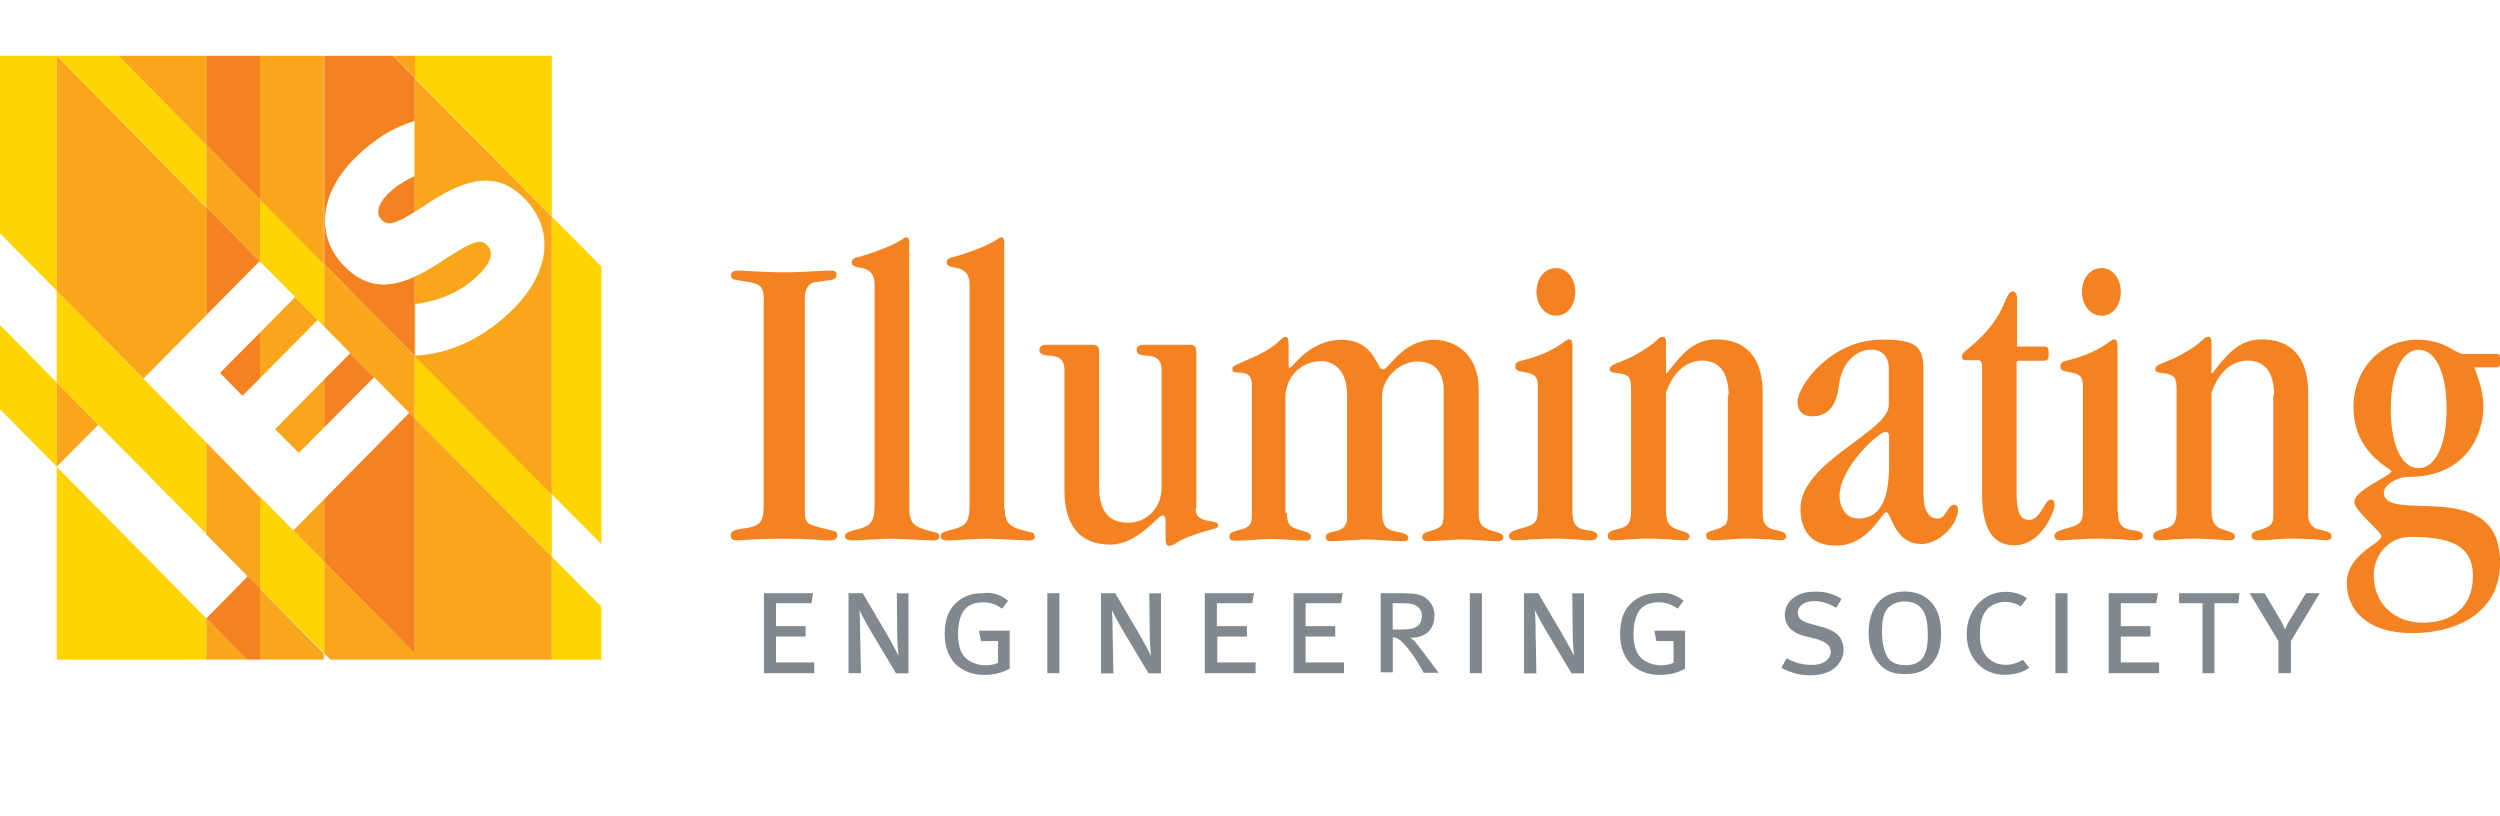 <?xml version="1.0" encoding="utf-8"?>
<!-- Generator: Adobe Illustrator 25.3.1, SVG Export Plug-In . SVG Version: 6.00 Build 0)  -->
<svg version="1.1" id="Layer_1" xmlns="http://www.w3.org/2000/svg" xmlns:xlink="http://www.w3.org/1999/xlink" x="0px" y="0px"
	 viewBox="0 0 2500 816" style="enable-background:new 0 0 2500 816;" xml:space="preserve">
<style type="text/css">
	.st0{fill:#F58220;}
	.st1{fill:#81898E;}
	.st2{fill:#FFD400;}
	.st3{fill:#FAA61A;}
</style>
<g>
	<g>
		<path class="st0" d="M763.9,301.1c0-13.3-2.9-16.7-13.3-18.8c-15.4-2.9-19.6-1.7-19.6-7.1c0-3.3,2.9-4.6,7.5-4.6
			c9.6,0,18.3,1.7,49.2,1.7c14.2,0,32.9-1.7,42.1-1.7c4.6,0,6.7,0.4,6.7,3.8c0,6.3-3.3,5-22.1,7.9c-5.4,0.8-9.6,6.3-9.6,16.3v211.3
			c0,13.8,1.7,14.2,19.6,18.8c9.6,2.5,12.9,1.7,12.9,6.7c0,2.5-1.3,5-7.9,5c-7.1,0-17.9-1.7-43.3-1.7c-35,0-42.1,1.7-49.6,1.7
			c-4.2,0-5.8-1.7-5.8-5.4s4.2-5.4,11.3-6.3c17.9-2.1,21.7-5.8,21.7-23.8V301.1H763.9z"/>
		<path class="st0" d="M909.3,508.6c0,15.8,6.7,18.3,17.9,21.7c8.8,2.5,12.1,1.7,12.1,6.3c0,2.5-1.7,3.8-6.3,3.8
			c-11.7,0-28.8-1.7-42.9-1.7c-12.1,0-27.9,1.7-36.3,1.7c-4.6,0-8.8-0.4-8.8-4.2c0-2.5,2.1-4.2,8.3-5.8c18.3-4.2,21.3-7.5,21.3-28.3
			V284.4c0-10.4-5-14.6-12.1-16.3c-6.7-1.3-10.8-1.7-10.8-5.8c0-4.6,4.6-4.6,8.8-5.8c36.3-10.8,42.9-18.8,45.4-19.2
			c2.5,0,3.3,1.3,3.3,5.8L909.3,508.6L909.3,508.6z"/>
		<path class="st0" d="M1004.8,508.6c0,15.8,6.7,18.3,17.9,21.7c8.8,2.5,12.1,1.7,12.1,6.3c0,2.5-1.7,3.8-6.3,3.8
			c-11.7,0-28.8-1.7-42.9-1.7c-12.1,0-27.9,1.7-36.3,1.7c-4.6,0-8.8-0.4-8.8-4.2c0-2.5,2.1-4.2,8.3-5.8c18.3-4.2,20.8-7.5,20.8-28.3
			V284.4c0-10.4-5-14.6-12.1-16.3c-6.7-1.3-10.8-1.7-10.8-5.8c0-4.6,4.6-4.6,8.8-5.8c36.3-10.8,42.9-18.8,45.4-19.2
			c2.5,0,3.3,1.3,3.3,5.8v265.5L1004.8,508.6L1004.8,508.6z"/>
		<path class="st0" d="M1195.6,508.2c0,9.2,5,10.8,12.1,12.5c5.4,0.8,10.4,1.7,10.4,4.2c0,4.2-3.3,3.3-12.9,6.3
			c-7.9,2.5-22.1,6.7-30,12.5c-2.1,1.3-4.2,2.1-6.3,2.1c-3.3,0-3.3-4.2-3.3-8.3v-17.1c0-3.8-1.7-5-3.3-5c-4.2,0-24.6,29.2-52.1,29.2
			c-28.3,0-45.8-16.7-45.8-55V369.8c0-12.9-8.8-13.8-15.8-14.2c-4.6-0.4-9.2-1.3-9.2-5.4c0-3.3,2.1-5.4,6.3-5.4h46.7
			c5.4,0,6.7,2.1,6.7,7.5v134.6c0,24.6,10,35.8,29.2,35.8c18.8,0,33.3-15.4,33.3-35V369.8c0-12.9-8.8-13.8-15.8-14.2
			c-4.6-0.4-9.2-1.3-9.2-5.4c0-3.3,2.1-5.4,6.3-5.4h46.7c5.4,0,6.7,2.1,6.7,7.5v155.9L1195.6,508.2L1195.6,508.2z"/>
		<path class="st0" d="M1286.9,512.8c0,12.5,3.8,15,15.4,17.9c7.5,2.1,8.8,3.8,8.8,5.8c0,2.5-2.1,4.2-4.6,4.2
			c-7.5,0-23.8-1.7-35.4-1.7c-10.8,0-25,1.7-33.8,1.7c-6.3,0-7.9-0.8-7.9-3.8c0-3.3,1.3-4.6,7.5-6.3c11.7-2.9,15-4.2,15-16.3V385.2
			c0-8.8-3.3-12.1-11.3-12.5c-6.7-0.4-8.3,0-8.3-3.3c0-3.8,1.3-3.3,21.7-12.5c25.8-11.7,26.7-20,31.3-20c2.1,0,3.3,0.8,3.3,9.6v18.7
			c0,2.1,0.4,2.5,1.3,2.5c2.5,0.4,19.2-27.9,51.7-27.9c32.9,0,35,29.6,41.3,29.6s19.6-29.6,50.8-29.6c23.8,0,45,16.7,45,49.2v125
			c0,8.8,2.1,13.3,13.3,16.7c7.9,2.5,11.3,2.9,11.3,6.3s-2.5,4.2-5.4,4.2c-8.3,0-24.6-1.7-36.7-1.7c-10,0-26.3,1.7-32.5,1.7
			c-4.6,0-6.7-1.7-6.7-3.8c0-4.2,5-5.4,7.9-6.3c12.9-3.8,13.8-5.4,13.8-21.3V390.7c0-18.8-9.2-29.2-26.3-29.2
			c-18.8,0-35.4,17.5-35.4,35v110.9c0,17.5,2.1,22.1,14.6,24.2c7.9,1.7,11.7,2.9,11.7,6.3c0,2.1-1.3,3.3-5,3.3
			c-9.6,0-25.8-1.7-38.8-1.7c-7.9,0-25,1.7-33.3,1.7c-4.6,0-5.4-1.7-5.4-4.2c0-2.9,2.1-4.2,9.6-5.8c5.8-1.3,11.7-3.8,11.7-13.8V394
			c0-21.7-12.1-32.9-25.4-32.9c-21.3,0-36.3,16.3-36.3,36.7v115L1286.9,512.8L1286.9,512.8z"/>
		<path class="st0" d="M1556.1,268.1c-12.1,0-19.6,10.9-19.6,23.8c0,12.5,7.9,23.8,19.6,23.8s19.2-10.9,19.2-23.8
			C1575.3,279.4,1567.8,268.1,1556.1,268.1z M1587.8,530.3c-11.6-1.3-15.4-5.9-15.4-19.2V345.2c0-4.5-1.3-5.8-3.8-5.8
			c-3.3,0-12.5,12.5-45.4,20.8c-5,1.3-7.9,1.7-7.9,6.3c0,4.1,3.3,4.6,7.9,5.4c8.3,1.7,14.6,2.1,14.6,13.8v123.7
			c0,14.6-3.7,15.4-20,20c-4.6,1.3-8.8,3-8.8,6.3c0,3.8,2.1,4.6,6.7,4.6c6.6,0,20-1.7,38.3-1.7c17.1,0,28.4,1.7,36.3,1.7
			c5.8,0,7.1-2.5,7.1-5C1597.4,533.2,1594.9,531.1,1587.8,530.3z"/>
		<path class="st0" d="M1728.6,395.2c0-24.6-10.8-34.6-26.3-34.6c-15.8,0-29.2,11.3-36.3,32.1v118.4c0,13.3,5,16.7,13.8,19.2
			c8.3,2.5,9.6,3.8,9.6,5.8c0,2.5-1.3,4.2-5,4.2c-7.9,0-19.6-1.7-36.7-1.7c-13.3,0-26.7,1.7-33.3,1.7c-4.6,0-6.7-0.8-6.7-4.6
			c0-3.3,3.3-5,8.8-6.3c11.3-2.5,14.6-5.4,14.6-20V390.2c0-12.9-2.1-14.2-8.8-16.3c-5.8-1.7-12.5,0-12.5-4.6c0-5.8,8.3-5,25.8-14.6
			c24.2-13.3,21.7-17.9,27.1-17.9c2.5,0,3.3,1.7,3.3,6.7v29.7h0.8c13.8-17.1,25.4-33.8,49.6-33.8c26.3,0,46.3,14.6,46.3,53.8v121.7
			c0,8.3,3.8,13.8,13.8,15.4c8.3,1.7,9.6,3.3,9.6,6.7c0,1.7-2.1,3.3-5.4,3.3c-5,0-14.6-1.7-36.3-1.7c-10,0-20.4,1.7-30.8,1.7
			c-5,0-7.5-1.3-7.5-4.2c0-3.3,1.3-4.2,7.1-5.8c12.5-3.8,14.6-5.8,14.6-15.4V395.2H1728.6z"/>
		<path class="st0" d="M1954.2,504.8c-6.7,0-7.9,13.8-16.7,13.8c-6.3,0-13.8-5-13.8-22.1v-0.2h-0.3V368.8c0-23.4-8.8-29.2-41.7-29.2
			c-50.4,0-84.2,45.8-84.2,62.5c0,8.8,5,14.2,15,14.2c15.9,0,24.2-11.6,26.3-30.4c2.5-22.5,16.7-36.3,32.5-36.3
			c11.2,0,17.5,7.5,17.5,18.8v36.7c0,26.7-88.3,56.7-88.3,103.4c0,25,13.3,37.1,35.4,37.1c32.9,0,45.4-33.3,50.4-33.3
			s7.9,31.7,35,31.7c18.4,0,36.7-20,36.7-34.2C1958,506.5,1956.7,504.8,1954.2,504.8z M1889.1,464.7c0,38.4-10.8,53.8-30.8,53.8
			c-11.7,0-18.8-10-18.8-23.3c1.2-29.5,40-63.3,45.4-63.3c2.9,0,4.2,0.8,4.2,5.8L1889.1,464.7L1889.1,464.7z"/>
		<path class="st0" d="M2016.6,346.5h27.1c4.2,0,5,1.7,5,7.1s-0.8,7.1-5,7.1h-25c-1.7,0-2.1,1.7-2.1,2.5v130.9
			c0,18.8,4.2,25.8,12.5,25.8c11.7,0,15.4-20.4,21.7-20.4c2.5,0,3.8,1.7,3.8,5.4c0,6.3-12.9,40.4-40.4,40.4
			c-25,0-32.1-22.9-32.1-51.3V366.9c0-5-1.3-6.7-4.6-6.7h-11.3c-3.8,0-4.2-1.3-4.2-3.8c0-5,7.5-6.7,22.9-23.3
			c21.7-23.3,20.4-41.7,27.9-41.7c2.1,0,4.2,2.5,4.2,6.3v48.8L2016.6,346.5L2016.6,346.5z"/>
		<path class="st0" d="M2101.6,268.1c-12.1,0-19.6,10.9-19.6,23.8c0,12.5,7.9,23.8,19.6,23.8c11.7,0,19.2-10.9,19.2-23.8
			C2120.8,279.4,2113.3,268.1,2101.6,268.1z M2133.3,530.3c-11.6-1.3-15.4-5.9-15.4-19.2h-0.4V345.2c0-4.5-1.3-5.8-3.8-5.8
			c-3.3,0-12.5,12.5-45.4,20.8c-5,1.3-7.9,1.7-7.9,6.3c0,4.1,3.3,4.6,7.9,5.4c8.3,1.7,14.6,2.1,14.6,13.8v123.7
			c0,14.6-3.3,15.4-19.6,20c-4.6,1.3-8.8,3-8.8,6.3c0,3.8,2.1,4.6,6.7,4.6c6.6,0,20-1.7,38.3-1.7c17.1,0,28.4,1.7,36.3,1.7
			c5.8,0,7.1-2.5,7.1-5C2142.9,533.2,2140.4,531.1,2133.3,530.3z"/>
		<path class="st0" d="M2274.1,395.2c0-24.6-10.8-34.6-26.3-34.6c-15.8,0-29.2,11.3-36.3,32.1v118.4c0,13.3,5,16.7,13.8,19.2
			c8.3,2.5,9.6,3.8,9.6,5.8c0,2.5-1.2,4.2-5,4.2c-7.9,0-19.2-1.7-36.7-1.7c-13.3,0-26.7,1.7-33.3,1.7c-4.6,0-6.7-0.8-6.7-4.6
			c0-3.3,3.3-5,8.8-6.3c11.3-2.5,14.6-5.4,14.6-20V390.2c0-12.9-2.1-14.2-8.8-16.3c-5.8-1.7-12.5,0-12.5-4.6c0-5.8,8.3-5,25.8-14.6
			c24.2-13.3,21.7-17.9,27.1-17.9c2.5,0,3.3,1.7,3.3,6.7v29.7h0.8c13.8-17.1,25.4-33.8,49.6-33.8c26.3,0,46.3,14.6,46.3,53.8v121.7
			c0,8.3,3.8,13.8,13.8,15.4c8.3,1.7,9.6,3.3,9.6,6.7c0,1.7-2.1,3.3-5.4,3.3c-5,0-14.6-1.7-36.3-1.7c-10,0-20.4,1.7-30.8,1.7
			c-5,0-7.5-1.3-7.5-4.2c0-3.3,1.3-4.2,7.1-5.8c12.5-3.8,14.6-5.8,14.6-15.4V395.2H2274.1z"/>
		<path class="st0" d="M2383.8,492.3c0-7.1,12.9-15.4,24.6-15.4c58.7,0,75-43.7,75-70c0-13.4-3.8-26.3-9.2-39.2h0.2v-0.4h22.9
			c2.1,0,2.9-1.3,2.9-6.7c0-5.4-0.8-6.7-2.9-6.7h-33.8c-3.7,0-8.7-3.3-15.8-7.1c-7.1-3.8-17.1-7.1-30-7.1c-37.5,0-64.2,30-64.2,67.1
			c0,47.1,37.9,61.3,37.9,64.6c0,4.1-37.1,18.7-37.1,30.4c0,9.2,27.1,29.6,27.1,34.6c0,7.1-34.6,17.5-34.6,46.7
			c0,26.2,19.6,50,65,50c47.9,0,88.3-22.5,88.3-70.4C2500.1,474.8,2383.8,525.2,2383.8,492.3z M2390.8,409
			c0-37.9,12.1-59.2,27.9-59.2c16.2,0,27.9,21.3,27.9,59.2s-12.1,59.2-27.9,59.2C2402.5,468.2,2390.8,446.9,2390.8,409z
			 M2422.9,622.7c-27.9,0-49.2-18.3-49.2-47.9c0-16.6,12.5-37.9,36.7-37.9c35.9,0,62.9,6.3,62.5,39.5
			C2472.9,605.6,2453.7,622.7,2422.9,622.7z"/>
	</g>
</g>
<polygon class="st1" points="763.9,593.2 813.1,593.2 811.4,603.2 776,603.2 776,626.1 805.6,626.1 805.6,636.5 776,636.5 
	776,662.4 814.3,662.4 814.3,673.2 763.9,673.2 "/>
<g>
	<g>
		<path class="st1" d="M848.9,593.2h13.8l25.8,43.8c5,8.8,9.6,17.9,10,18.8c0,0-1.3-11.3-1.3-22.1l-0.4-40.4h11.7v80H896l-25.4-42.5
			c-5-8.3-11.3-20.8-11.3-20.8c0.4,3.3,0.8,10.4,0.8,22.1l0.9,41.1h-12.5v-80L848.9,593.2L848.9,593.2z"/>
		<path class="st1" d="M1008.1,600.7l-5.8,7.9c-6.3-3.8-10.8-6.3-19.2-6.3c-10.4,0-17.9,4.2-21.3,11.7c-2.5,5.4-3.8,12.1-3.8,20
			c0,13.8,3.8,22.5,11.7,27.1c4.6,2.5,10,4.2,15.4,4.2c5,0,9.6-0.8,12.9-2.5v-21.7h-17l-2.1-10.4h30.8v37.9
			c-7.1,4.2-15.4,6.3-25.4,6.3c-12.5,0-21.7-4.2-28.8-10.8c-7.1-7.5-10.8-17.1-10.8-30.4c0-15.8,5-26.7,15-33.8
			c6.7-4.6,13.8-6.7,22.9-6.7C992.3,591.9,1000.2,594.4,1008.1,600.7L1008.1,600.7z"/>
	</g>
</g>
<rect x="1047.3" y="593.2" class="st1" width="12.1" height="80"/>
<g>
	<g>
		<path class="st1" d="M1101.4,593.2h13.8L1141,637c5,8.8,9.6,17.9,10,18.8c0,0-1.3-11.3-1.3-22.1l-0.4-40.4h11.7v80h-12.5
			l-25.4-42.5c-5-8.3-11.3-20.8-11.3-20.8c0.4,3.3,0.8,10.4,0.8,22.1l0.8,41.3H1101v-80h0.4V593.2z"/>
	</g>
</g>
<polygon class="st1" points="1204.8,593.2 1254,593.2 1252.3,603.2 1216.9,603.2 1216.9,626.1 1246.9,626.1 1246.9,636.5 
	1217.3,636.5 1217.3,662.4 1255.6,662.4 1255.6,673.2 1204.8,673.2 "/>
<polygon class="st1" points="1293.6,593.2 1342.7,593.2 1341.1,603.2 1305.6,603.2 1305.6,626.1 1335.2,626.1 1335.2,636.5 
	1305.6,636.5 1305.6,662.4 1344,662.4 1344,673.2 1293.6,673.2 "/>
<g>
	<g>
		<path class="st1" d="M1426.2,656.1c-4.2-5.8-9.2-12.1-11.7-15l-4.2-3.3c15.4,0,24.2-8.3,24.2-22.5c0-7.5-3.8-14.1-9.6-17.9
			c-4.6-2.9-10-4.2-22.9-4.2h-21.3v79.1h12.1v-35c3.4,0.4,5.9,1.3,8.8,4.2c4.2,4.2,9.2,10,15,19.2c2.5,4.2,5.4,8.8,7.1,12.1h15
			C1438.7,672.8,1430.8,662.4,1426.2,656.1z M1401,629.5h-8.3v-26.3h9.6c5,0,8.4,0.5,11.3,1.3c5,1.7,8.3,5.9,8.3,11.3
			c0,4.6-1.7,8.3-4.6,10.4C1413.9,628.7,1409.8,629.5,1401,629.5z"/>
	</g>
</g>
<rect x="1469.8" y="593.2" class="st1" width="12.1" height="80"/>
<g>
	<g>
		<path class="st1" d="M1524.4,593.2h13.8L1564,637c5,8.8,9.6,17.9,10,18.8c0,0-1.3-11.3-1.3-22.1l-0.4-40.4h11.7v80h-12.5
			l-25.4-42.5c-5-8.3-11.3-20.8-11.3-20.8c0.4,3.3,0.8,10.4,0.8,22.1l0.8,41.3H1524v-80h0.4V593.2z"/>
		<path class="st1" d="M1683.6,600.7l-5.8,7.9c-6.3-3.8-10.8-6.3-19.2-6.3c-10.4,0-17.9,4.2-21.3,11.7c-2.5,5.4-3.8,12.1-3.8,20
			c0,13.8,3.8,22.5,11.7,27.1c4.6,2.5,10,4.2,15.4,4.2c5,0,9.6-0.8,12.9-2.5v-21.7h-17.1l-2.1-10.4h30.8v37.9
			c-7.1,4.2-15.4,6.3-25.4,6.3c-12.5,0-21.7-4.2-28.8-10.8c-7.1-7.5-10.8-17.1-10.8-30.4c0-15.8,5-26.7,15-33.8
			c6.7-4.6,13.8-6.7,22.9-6.7C1667.8,591.9,1675.3,594.4,1683.6,600.7L1683.6,600.7z"/>
		<path class="st1" d="M1841.6,599l-5.4,8.8c-7.1-4.2-14.2-6.7-21.7-6.7c-10,0-16.7,4.6-16.7,11.7c0,5.4,3.8,8.8,13.8,11.3l10.8,2.9
			c6.3,1.7,12.1,4.6,15.8,8.3c3.3,3.3,5.4,9.2,5.4,14.6c0,8.3-5,16.3-12.9,20.8c-5.4,2.9-12.1,4.6-20,4.6c-10.4,0-20.4-2.5-29.2-7.5
			l5-9.6c8.3,4.6,16.3,6.7,25,6.7c5.4,0,9.2-0.8,12.9-2.9c3.8-2.5,6.3-5.8,6.3-10c0-6.3-4.6-10.4-15.4-13.3l-11.7-2.9
			c-11.7-2.9-18.8-10.8-18.8-20.8c0-13.8,12.1-23.3,29.2-23.3C1824.1,591.1,1834.5,594,1841.6,599L1841.6,599z"/>
		<path class="st1" d="M1932.8,604c-6.6-7.9-15.4-12.5-28.3-12.5c-22.5,0-35.8,15.9-35.9,40.9c0,13.4,3.3,23,10.4,31.3
			c6.7,7.5,14.2,10.4,26.3,10.4c12.9,0,21.2-3.8,27.9-12.1c5.4-6.7,7.9-15.5,7.9-28.8C1941.1,620.3,1938.2,611.1,1932.8,604z
			 M1924.9,653.9c-2.9,7.5-9.6,11.3-19.2,11.3c-8.7,0-15.4-2.9-18.3-8.3c-3.3-5.8-5.4-14.1-5.4-25.4c0-10,1.3-17.1,4.6-21.7
			c3.3-5,10.4-8.3,17.5-8.3c8.7,0,15.8,2.9,19.9,10.7c2.5,5.4,3.8,12.1,3.8,22.9C1927.8,643.9,1927,648.5,1924.9,653.9z"/>
		<path class="st1" d="M2027,598.2l-6.3,8.3c-5-3.3-10-4.6-15.8-4.6c-9.6,0-17.9,5-21.7,13.3c-2.1,4.6-3.3,10.4-3.3,19.2
			c0,11.3,2.1,16.7,7.1,22.5c5,5.4,11.3,7.9,18.8,7.9c6.7,0,12.1-2.1,17.1-5l6.3,7.9c-5.8,4.6-15,7.1-24.6,7.1
			c-22.1,0-37.9-16.7-37.9-40.8c0-23.8,16.7-42.1,38.3-42.1C2012.8,591.5,2021.2,594,2027,598.2L2027,598.2z"/>
	</g>
</g>
<rect x="2055.4" y="593.2" class="st1" width="12.1" height="80"/>
<polygon class="st1" points="2108.7,593.2 2157.9,593.2 2156.2,603.2 2120.8,603.2 2120.8,626.1 2150.4,626.1 2150.4,636.5 
	2120.8,636.5 2120.8,662.4 2159.1,662.4 2159.1,673.2 2108.7,673.2 "/>
<polygon class="st1" points="2179.1,593.2 2239.5,593.2 2238.3,603.2 2214.5,603.2 2214.5,673.2 2202.5,673.2 2202.5,603.2 
	2179.1,603.2 "/>
<g>
	<g>
		<path class="st1" d="M2249.6,593.2h15l15.8,26.7c1.7,2.9,3.8,7.5,4.6,9.6c0.8-2.1,2.5-5.8,4.6-9.2l16.3-27.1h13.8l-28.8,47.9v32.1
			h-12.5v-32.1L2249.6,593.2z"/>
	</g>
</g>
<polygon class="st2" points="324.2,264.1 324.2,326.6 295.1,297.1 263.8,265.4 260,261.6 260,199.5 323.8,263.7 "/>
<polygon class="st2" points="206.3,207 206.3,144.9 118.4,55.8 56.7,55.8 "/>
<polygon class="st2" points="260,588.4 324.2,652.9 324.2,561.7 260,497.1 "/>
<polygon class="st2" points="551.8,216.6 551.8,55.8 414.7,55.8 414.7,77.8 "/>
<polygon class="st2" points="206.3,442.5 206.3,533.8 98.4,424.7 56.7,382.5 56.7,290.8 "/>
<polygon class="st2" points="414.7,418.3 551.8,556.7 551.8,494.2 414.7,355.8 "/>
<polygon class="st2" points="206.3,618.4 206.3,659.6 56.7,659.6 56.7,466.7 "/>
<polygon class="st2" points="56.7,382.5 0,325 0,409.2 56.7,466.7 "/>
<polygon class="st2" points="551.8,494.2 601.4,544.2 601.4,534.6 601.4,266.6 551.8,216.6 "/>
<polygon class="st2" points="56.7,55.8 56.7,55.8 0,55.8 0,233.3 56.7,290.8 "/>
<polygon class="st2" points="551.8,659.6 601.4,659.6 601.4,606.7 551.8,556.7 "/>
<polygon class="st3" points="260,199.5 260,261.6 259.6,261.2 206.3,207 206.3,144.9 "/>
<path class="st3" d="M56.7,55.8v235l86.8,87.8l62.8-63.5V207.5L56.7,55.8z M414.7,78.3v133.6c2.3-1.4,4.8-3,7.5-4.8
	c41.7-28.4,73.3-38,102.1-8.8c31.2,31.7,25,74.2-10.4,110c-27.1,27.5-60.4,44.6-95.4,47.1h-3.3v-51.3c27.1-3.8,47.9-13.4,65.4-31.3
	c10.9-11.2,13-20.8,6.7-27.5s-14.2-4.2-39.6,12.1c-11.5,7.7-22.5,14.5-33,19.3v79.6l137.1,138.4V216.6L414.7,78.3z M118.4,55.8
	l87.9,89.2V55.8H118.4z M260,55.8v143.8l63.8,64.6V55.8H260z M414.7,418.3v235l-90.5-91.6v91.7l6.2,6.2l0.1,0.1h221.3v-103
	L414.7,418.3z M393,55.8l21.7,21.6l0.4,0.4v-22C415.1,55.8,393,55.8,393,55.8z M324.2,264.1v62.5l26.1,26.5l23.8,24.1l30.1,30.5
	l0.1,0.1l10.3,10.5v-62.5L324.2,264.1z M206.3,618.4L206.3,618.4v41.2h40.8L206.3,618.4z M206.3,442.5v91.7l41.4,42l12.3,12.5v-91.3
	L206.3,442.5z M260,588.8v70.8h63.8v-6.3L260,588.8z M56.7,382.5v84.2l41.7-42.1L56.7,382.5z"/>
<polygon class="st3" points="324.2,326.6 317.6,320 260,378.2 260,332.6 295.1,297.1 "/>
<polygon class="st3" points="324.2,379.5 324.2,427.4 298.8,452.9 275,429.2 "/>
<polygon class="st3" points="324.2,499.2 324.2,561.7 260,497.1 260,496.6 293.4,530.4 "/>
<polygon class="st0" points="260,588.4 260,659.6 247.1,659.6 206.3,618.4 206.3,618.3 206.3,618.4 247.7,576.3 206.3,534.2 
	206.3,533.8 247.8,576.1 "/>
<polygon class="st0" points="260,199.5 260,55.8 206.3,55.8 206.3,144.9 "/>
<path class="st0" d="M387.2,194.6c7.4-7.4,16.5-13.6,27.5-18.6v35.9c-20,12.4-27,14.1-33.3,7.7C376,214.2,377.2,205,387.2,194.6z"/>
<path class="st0" d="M414.7,77.8v43.1c-21.5,6.3-41.4,18.8-60.4,37.8c-36.3,36.7-37.9,79.2-10,107.5c22.4,22.7,45.2,22,70.4,10.5
	v79.1l-90.5-91.7V55.8H393L414.7,77.8z"/>
<polygon class="st0" points="259.6,261.2 206.3,315.1 206.3,207 "/>
<polygon class="st0" points="260,332.6 260,378.2 242.5,395.8 220,372.9 "/>
<polygon class="st0" points="414.7,418.3 414.7,653.4 324.2,561.7 324.2,499.2 409.2,412.9 404.3,407.8 404.2,407.7 374.1,377.2 
	324.2,427.4 324.2,379.5 350.3,353.1 324.2,326.6 350.3,353.1 374.1,377.2 398.9,402.4 414.6,418.2 "/>
<g>
	<g>
		<path class="st3" d="M415.1,120.8v55c-0.1,0.1-0.3,0.1-0.4,0.2v-55.1C414.8,120.9,415,120.9,415.1,120.8z"/>
	</g>
</g>
</svg>
